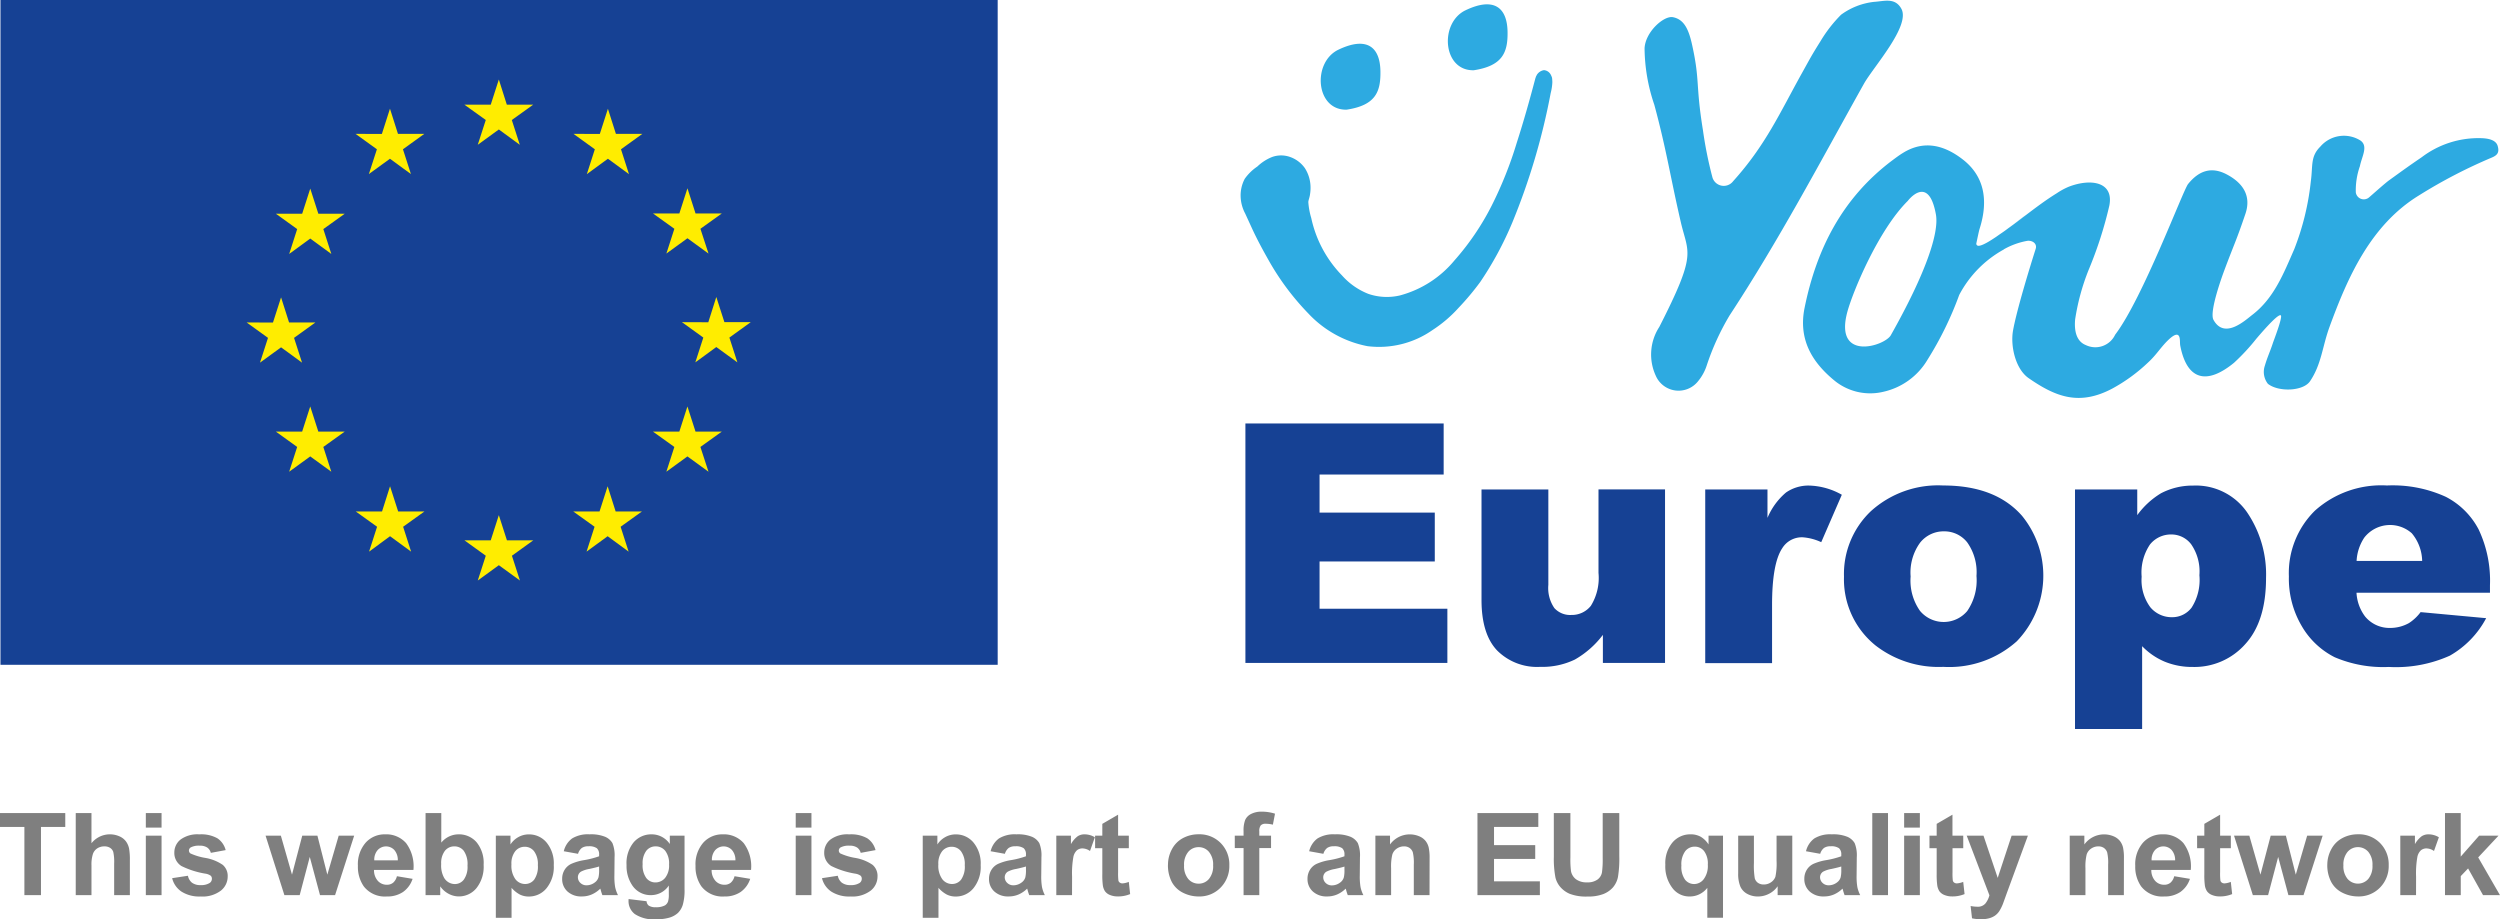 <svg xmlns="http://www.w3.org/2000/svg" width="256.238" height="94.22"><path d="M175.5 18.12a1.208 1.208 0 0 0 2.14.45c3.31-3.67 4.77-6.97 7.03-11.04.88-1.58.97-1.79 1.93-3.32a14.079 14.079 0 0 1 2.1-2.7 7.018 7.018 0 0 1 3.39-1.32c1.01-.06 2.13-.47 2.78.69 1 1.75-2.89 6.01-3.84 7.73-4.54 8.12-8.65 15.93-13.75 23.71a25.646 25.646 0 0 0-2.33 5.08 4.9 4.9 0 0 1-.92 1.69 2.545 2.545 0 0 1-4.33-.6 5.183 5.183 0 0 1 .37-4.98c3.89-7.63 2.97-7.46 2.21-10.72-1.08-4.66-1.47-7.43-2.72-12.05a18.374 18.374 0 0 1-1-5.79c.08-1.68 1.97-3.36 2.9-3.19 1.14.22 1.62 1.22 1.98 2.87.81 3.67.34 3.98 1.1 8.69a41.015 41.015 0 0 0 .96 4.8m30.9 4.85c.41-.3.83-.61 1.23-.92-.18.12-.65.48-1.23.92m0 0c-.19.14-.38.29-.58.43.21-.15.4-.29.58-.43" fill="#2daae1"/><path d="M256 14.96c-.19-.66-1.06-.79-1.78-.8a9.609 9.609 0 0 0-6 1.95c-1.45.99-1.88 1.31-3.31 2.34-.39.27-1.65 1.4-2.09 1.78a.827.827 0 0 1-1.36-.5 7.429 7.429 0 0 1 .42-2.7c.2-1.01.88-2.05.05-2.63a3.184 3.184 0 0 0-4.11.63c-1.03 1.02-.75 1.94-.97 3.54a26.721 26.721 0 0 1-1.7 6.97c-1.1 2.51-2.08 5.03-4.3 6.73-.74.57-2.86 2.55-3.98.51-.45-.83.91-4.53 1.13-5.12 1.03-2.75 1.21-2.98 2.15-5.76.59-1.76-.17-3.11-1.95-4.04-1.47-.76-2.76-.45-3.93 1-.52.64-4.66 11.75-7.48 15.45a2.242 2.242 0 0 1-3 1.06c-1.22-.48-1.15-2.01-1.1-2.62a22.816 22.816 0 0 1 1.39-5.1 40.873 40.873 0 0 0 2.12-6.59c.46-2.4-1.85-2.8-4.14-1.93a7.1 7.1 0 0 0-1.24.67c-1.07.66-2.1 1.43-3.14 2.22-.01.01-.03.02-.04.03-.59.45-1.19.91-1.81 1.35-.26.2-.53.39-.8.57-.22.15-.43.31-.64.44-.79.53-1.48.88-1.71.76a.211.211 0 0 1-.11-.25c.08-.37.26-1.26.33-1.47.96-3.02.4-5.41-1.64-7.04-1.97-1.56-4.06-2.07-6.21-.74-.41.25-.79.54-1.18.83-5.05 3.83-7.68 9.02-8.9 15.01-.67 3.22.71 5.59 3.08 7.52a5.786 5.786 0 0 0 5.01 1.12 7.036 7.036 0 0 0 4.5-3.28 34.9 34.9 0 0 0 3.25-6.64 11.35 11.35 0 0 1 4.57-4.66l.01-.02a7.607 7.607 0 0 1 2.43-.87c.53-.04.99.31.83.82-.67 2.11-1.95 6.31-2.32 8.36-.29 1.59.24 3.96 1.6 4.9 2.8 1.94 5.21 2.86 8.6 1.05a17.254 17.254 0 0 0 3.63-2.65c.89-.81 1.32-1.61 2.16-2.39.23-.21.7-.61.94-.41.23.18.15.75.2 1.04.68 3.56 2.7 4.09 5.52 1.78a21.409 21.409 0 0 0 2.29-2.47c.16-.18 2.19-2.61 2.5-2.39.22.16-.74 2.62-.81 2.84-.28.86-.57 1.45-.82 2.31a1.978 1.978 0 0 0 .31 1.87c1.09.86 3.62.77 4.32-.27 1.18-1.75 1.26-3.57 2-5.58 1.83-4.99 4.17-10.4 9.16-13.46a52.233 52.233 0 0 1 7.42-3.86c.53-.22.87-.47.65-1.21m-62.2 19.4c-.63 1.12-5.88 2.75-4.44-2.45.56-2.03 3.15-8.31 6.18-11.32 0 0 2.12-2.82 2.88 1.38.35 1.89-1.04 6.04-4.62 12.39m-55.772-23.12c-3.2.08-3.55-4.86-.84-6.15 2.96-1.41 4.27-.23 4.3 2.24.03 2.1-.51 3.46-3.46 3.91m13.03-4.04c-3.2.08-3.55-4.86-.84-6.15 2.96-1.41 4.27-.23 4.3 2.24.03 2.09-.52 3.46-3.46 3.91m8.05 1.22a5.226 5.226 0 0 1-.17 1.12 67.827 67.827 0 0 1-3.93 13.26 34.5 34.5 0 0 1-3.29 6.1 27.293 27.293 0 0 1-2.23 2.66 13.324 13.324 0 0 1-2.65 2.26 9.557 9.557 0 0 1-6.68 1.66 11.193 11.193 0 0 1-6.06-3.35 26.491 26.491 0 0 1-4.14-5.58c-.57-1.01-1.12-2.03-1.61-3.09l-.72-1.57a3.965 3.965 0 0 1-.47-1.75 3.647 3.647 0 0 1 .42-1.81 4.955 4.955 0 0 1 1.29-1.26 4.739 4.739 0 0 1 1.52-.98 2.732 2.732 0 0 1 1.87.01 3.112 3.112 0 0 1 1.49 1.14 3.7 3.7 0 0 1 .57 1.77 4.118 4.118 0 0 1-.05.93c-.04.31-.18.62-.17.8a7.437 7.437 0 0 0 .3 1.61 12.055 12.055 0 0 0 3.15 5.88 7.056 7.056 0 0 0 2.7 1.89 5.849 5.849 0 0 0 3.24.16 10.9 10.9 0 0 0 5.58-3.58 26.626 26.626 0 0 0 3.84-5.66 39.888 39.888 0 0 0 2.55-6.4c.71-2.2 1.33-4.41 1.92-6.65.02-.04.02-.05.03-.07l.02-.07a.523.523 0 0 1 .07-.12s-.01 0 0-.01l.01-.02v-.01a1.058 1.058 0 0 1 .74-.5.866.866 0 0 1 .72.51 1.624 1.624 0 0 1 .11.28 3.889 3.889 0 0 1 .03.44" fill="#2daae1"/><path d="M127.638 43.4h20.33v5.24h-12.72v3.9h11.81v5.01h-11.81v4.84h13.1v5.56h-20.7V43.4Zm43.01 24.55h-6.36v-2.88a9.47 9.47 0 0 1-2.87 2.53 7.682 7.682 0 0 1-3.56.75 5.78 5.78 0 0 1-4.41-1.68q-1.6-1.68-1.6-5.18V50.17h6.85v9.78a3.615 3.615 0 0 0 .62 2.38 2.183 2.183 0 0 0 1.74.7 2.477 2.477 0 0 0 2-.94 5.426 5.426 0 0 0 .78-3.37v-8.56h6.82v17.79Zm4.13-17.78h6.38v2.91a6.891 6.891 0 0 1 1.9-2.6 4.031 4.031 0 0 1 2.42-.71 7.181 7.181 0 0 1 3.3.94l-2.11 4.86a5.431 5.431 0 0 0-1.91-.5 2.36 2.36 0 0 0-2.08 1.11q-1.05 1.56-1.05 5.83v5.96h-6.85ZM189 59.11a8.882 8.882 0 0 1 2.75-6.71 10.249 10.249 0 0 1 7.42-2.64q5.34 0 8.07 3.1a9.694 9.694 0 0 1-.53 12.87 10.379 10.379 0 0 1-7.53 2.62 10.551 10.551 0 0 1-6.93-2.18 8.7 8.7 0 0 1-3.25-7.06m6.83-.02a5.381 5.381 0 0 0 .96 3.52 3.156 3.156 0 0 0 4.84.02 5.56 5.56 0 0 0 .95-3.6 5.27 5.27 0 0 0-.95-3.44 2.982 2.982 0 0 0-2.36-1.13 3.079 3.079 0 0 0-2.46 1.15 5.2 5.2 0 0 0-.98 3.48m16.848 15.63V50.17h6.38v2.63a8.313 8.313 0 0 1 2.43-2.24 6.993 6.993 0 0 1 3.3-.79 6.384 6.384 0 0 1 5.52 2.73 11.314 11.314 0 0 1 1.95 6.75q0 4.44-2.13 6.77a6.957 6.957 0 0 1-5.38 2.34 7.376 7.376 0 0 1-2.87-.54 6.97 6.97 0 0 1-2.32-1.59v8.49Zm6.83-15.61a4.678 4.678 0 0 0 .89 3.13 2.842 2.842 0 0 0 2.24 1.02 2.48 2.48 0 0 0 1.99-.98 5.267 5.267 0 0 0 .8-3.32 4.906 4.906 0 0 0-.84-3.17 2.545 2.545 0 0 0-2.04-1.01 2.752 2.752 0 0 0-2.18 1.02 5.13 5.13 0 0 0-.86 3.31m35.692 1.64h-13.67a4.425 4.425 0 0 0 .89 2.45 3.241 3.241 0 0 0 2.58 1.16 3.919 3.919 0 0 0 1.91-.5 4.608 4.608 0 0 0 1.19-1.12l6.72.62a9.576 9.576 0 0 1-3.72 3.84 13.451 13.451 0 0 1-6.25 1.16 12.681 12.681 0 0 1-5.56-1 8.148 8.148 0 0 1-3.36-3.17 9.551 9.551 0 0 1-1.33-5.1 8.962 8.962 0 0 1 2.67-6.75 10.176 10.176 0 0 1 7.38-2.58 13.111 13.111 0 0 1 6.03 1.16 7.842 7.842 0 0 1 3.37 3.35 12.247 12.247 0 0 1 1.16 5.71v.77Zm-6.94-3.26a4.557 4.557 0 0 0-1.06-2.83 3.348 3.348 0 0 0-4.87.44 4.734 4.734 0 0 0-.79 2.39ZM.048 0h102.21v68.14H.048z" fill="#164194"/><path d="m48.968 14.84 2.16-1.57 2.15 1.57-.82-2.54 2.19-1.57h-2.7l-.82-2.58-.83 2.58H47.6l2.19 1.57Zm-11.16 3 2.16-1.57 2.15 1.57-.818-2.54 2.19-1.58h-2.7l-.82-2.58-.83 2.59-2.7-.01 2.19 1.58ZM31.8 19.33l-.83 2.58h-2.69l2.18 1.57-.82 2.55 2.16-1.58 2.16 1.58-.82-2.55 2.19-1.57h-2.7ZM28.808 35.6l2.15 1.57-.82-2.54 2.19-1.58h-2.7l-.82-2.57-.83 2.58-2.7-.01 2.19 1.58-.82 2.54Zm3.82 8.64-.83-2.58-.83 2.58h-2.69l2.18 1.57-.82 2.54 2.16-1.57 2.16 1.57-.82-2.54 2.19-1.57Zm8.18 8.18-.83-2.58-.82 2.58h-2.7l2.19 1.57-.82 2.55 2.15-1.58 2.16 1.58-.82-2.55 2.19-1.57Zm11.15 2.96-.83-2.58-.83 2.58H47.6l2.19 1.58-.82 2.54 2.16-1.57 2.16 1.57-.82-2.54 2.19-1.58ZM63.1 52.42l-.82-2.58-.83 2.58h-2.7l2.19 1.57-.82 2.55 2.16-1.58 2.15 1.58-.82-2.55 2.19-1.57Zm8.188-8.18-.83-2.58-.83 2.58h-2.7l2.19 1.57-.82 2.54 2.16-1.57 2.16 1.57-.83-2.54 2.19-1.57Zm5.66-11.22h-2.7l-.83-2.58-.82 2.59-2.7-.01 2.19 1.58-.82 2.54 2.15-1.57 2.16 1.57-.82-2.54ZM68.3 25.99l2.16-1.57 2.16 1.57-.83-2.54 2.19-1.57h-2.69l-.83-2.58-.83 2.58h-2.7l2.19 1.57Zm-5.992-14.84-.83 2.58-2.7-.01 2.19 1.58-.82 2.55 2.16-1.58 2.16 1.58-.82-2.55 2.19-1.58h-2.71Z" fill="#ffed00"/><path d="M0 83.335v1.423h2.5v6.988h1.7v-6.988h2.49v-1.423Z" fill="#7f7f7f"/><g clip-path="url(#clip-path)" fill="#7f7f7f"><path d="M9.375 83.335v3.093a2.414 2.414 0 0 1 2.869-.706 1.646 1.646 0 0 1 .674.528 1.921 1.921 0 0 1 .31.711 6.407 6.407 0 0 1 .083 1.211v3.575H11.7v-3.219a4.777 4.777 0 0 0-.092-1.217.8.8 0 0 0-.324-.41 1.046 1.046 0 0 0-.583-.152 1.339 1.339 0 0 0-.717.195 1.129 1.129 0 0 0-.462.588 3.531 3.531 0 0 0-.146 1.162v3.053H7.763v-8.412Zm5.572 0h1.612v1.492h-1.612Zm0 2.319h1.612v6.094h-1.612Zm2.697 4.354 1.618-.247a1.19 1.19 0 0 0 .419.715 1.419 1.419 0 0 0 .884.243 1.6 1.6 0 0 0 .941-.229.514.514 0 0 0 .212-.43.42.42 0 0 0-.115-.3 1.273 1.273 0 0 0-.539-.213 8.7 8.7 0 0 1-2.473-.786 1.57 1.57 0 0 1-.723-1.371 1.688 1.688 0 0 1 .625-1.331 2.92 2.92 0 0 1 1.94-.54 3.382 3.382 0 0 1 1.859.408 2.081 2.081 0 0 1 .837 1.205l-1.52.281a.942.942 0 0 0-.37-.545 1.349 1.349 0 0 0-.778-.19 1.759 1.759 0 0 0-.912.178.383.383 0 0 0-.184.327.357.357 0 0 0 .161.293 6.043 6.043 0 0 0 1.506.453 4.481 4.481 0 0 1 1.8.717 1.491 1.491 0 0 1 .505 1.2 1.84 1.84 0 0 1-.7 1.44 3.1 3.1 0 0 1-2.071.6 3.392 3.392 0 0 1-1.971-.505 2.322 2.322 0 0 1-.95-1.371m11.503 1.737-1.928-6.094h1.567l1.141 3.994 1.05-3.994h1.555l1.016 3.994 1.165-3.994H36.3l-1.957 6.094H32.8l-1.05-3.919-1.033 3.919Zm11.533-1.939 1.607.269a2.639 2.639 0 0 1-.979 1.346 2.871 2.871 0 0 1-1.672.462 2.728 2.728 0 0 1-2.353-1.039 3.5 3.5 0 0 1-.6-2.1 3.365 3.365 0 0 1 .792-2.373 2.609 2.609 0 0 1 2-.857 2.7 2.7 0 0 1 2.146.9 3.971 3.971 0 0 1 .752 2.751h-4.04a1.633 1.633 0 0 0 .391 1.116 1.218 1.218 0 0 0 .929.4.985.985 0 0 0 .637-.207 1.276 1.276 0 0 0 .39-.665m.092-1.63a1.551 1.551 0 0 0-.361-1.064 1.162 1.162 0 0 0-1.71.02 1.483 1.483 0 0 0-.339 1.044Zm2.845 3.566v-8.412h1.612v3.03a2.284 2.284 0 0 1 1.77-.849 2.374 2.374 0 0 1 1.842.806 3.34 3.34 0 0 1 .728 2.315 3.519 3.519 0 0 1-.743 2.4 2.319 2.319 0 0 1-1.8.843 2.23 2.23 0 0 1-1.03-.261 2.462 2.462 0 0 1-.875-.771v.9Zm1.6-3.179a2.591 2.591 0 0 0 .3 1.4 1.278 1.278 0 0 0 1.113.643 1.142 1.142 0 0 0 .91-.456 2.252 2.252 0 0 0 .376-1.438 2.376 2.376 0 0 0-.379-1.506 1.2 1.2 0 0 0-.97-.462 1.215 1.215 0 0 0-.964.451 2.068 2.068 0 0 0-.384 1.368m5.6-2.914h1.5v.9a2.246 2.246 0 0 1 .792-.746 2.176 2.176 0 0 1 1.107-.287 2.322 2.322 0 0 1 1.8.832 3.363 3.363 0 0 1 .74 2.318 3.465 3.465 0 0 1-.746 2.372 2.32 2.32 0 0 1-1.807.847 2.049 2.049 0 0 1-.915-.2 3.066 3.066 0 0 1-.859-.69v3.07H50.82Zm1.6 2.943a2.351 2.351 0 0 0 .407 1.518 1.247 1.247 0 0 0 .993.49 1.164 1.164 0 0 0 .935-.45 2.319 2.319 0 0 0 .373-1.478 2.206 2.206 0 0 0-.384-1.423 1.191 1.191 0 0 0-.953-.464 1.237 1.237 0 0 0-.981.456 2.03 2.03 0 0 0-.39 1.351m6.829-1.085-1.464-.264a2.28 2.28 0 0 1 .85-1.308 3.105 3.105 0 0 1 1.79-.425 3.86 3.86 0 0 1 1.606.255 1.605 1.605 0 0 1 .743.649 3.313 3.313 0 0 1 .216 1.443l-.018 1.882a6.5 6.5 0 0 0 .078 1.185 3.446 3.446 0 0 0 .29.817h-1.6a5.52 5.52 0 0 1-.155-.476 1.95 1.95 0 0 0-.058-.189 2.921 2.921 0 0 1-.883.6 2.533 2.533 0 0 1-1 .2 2.075 2.075 0 0 1-1.483-.511 1.7 1.7 0 0 1-.542-1.291 1.73 1.73 0 0 1 .247-.921 1.611 1.611 0 0 1 .691-.619 5.378 5.378 0 0 1 1.283-.376 8.874 8.874 0 0 0 1.566-.4v-.161a.833.833 0 0 0-.23-.662 1.373 1.373 0 0 0-.866-.2 1.15 1.15 0 0 0-.671.169 1.173 1.173 0 0 0-.39.594m2.157 1.308q-.31.1-.981.247a2.931 2.931 0 0 0-.878.281.673.673 0 0 0-.316.568.791.791 0 0 0 .253.585.878.878 0 0 0 .642.247 1.4 1.4 0 0 0 .832-.287 1 1 0 0 0 .385-.534 3.181 3.181 0 0 0 .063-.786Zm3.024 3.338 1.842.223a.624.624 0 0 0 .212.442 1.211 1.211 0 0 0 .723.172 1.882 1.882 0 0 0 .947-.189.784.784 0 0 0 .321-.407 2.44 2.44 0 0 0 .075-.741v-.889a2.183 2.183 0 0 1-1.825.987 2.244 2.244 0 0 1-1.945-1.039 3.526 3.526 0 0 1-.562-2.042 3.356 3.356 0 0 1 .737-2.341 2.375 2.375 0 0 1 1.833-.809 2.233 2.233 0 0 1 1.865.992v-.855h1.509v5.469a5.433 5.433 0 0 1-.178 1.612 2.005 2.005 0 0 1-.5.838 2.218 2.218 0 0 1-.858.476 4.51 4.51 0 0 1-1.357.172 3.514 3.514 0 0 1-2.2-.531 1.665 1.665 0 0 1-.648-1.345q0-.081.006-.195m1.44-3.575a2.195 2.195 0 0 0 .376 1.42 1.162 1.162 0 0 0 .926.451 1.283 1.283 0 0 0 1-.462 2.017 2.017 0 0 0 .407-1.369 2.135 2.135 0 0 0-.39-1.406 1.24 1.24 0 0 0-.987-.459 1.191 1.191 0 0 0-.955.451 2.108 2.108 0 0 0-.376 1.374m9.417 1.234 1.607.269a2.639 2.639 0 0 1-.979 1.346 2.871 2.871 0 0 1-1.672.462 2.728 2.728 0 0 1-2.353-1.039 3.5 3.5 0 0 1-.6-2.1 3.365 3.365 0 0 1 .792-2.373 2.609 2.609 0 0 1 2-.857 2.7 2.7 0 0 1 2.146.9 3.971 3.971 0 0 1 .752 2.751h-4.04a1.633 1.633 0 0 0 .391 1.116 1.218 1.218 0 0 0 .929.4.985.985 0 0 0 .637-.207 1.276 1.276 0 0 0 .39-.665m.092-1.63a1.551 1.551 0 0 0-.361-1.064 1.162 1.162 0 0 0-1.71.02 1.483 1.483 0 0 0-.339 1.044Zm6.18-4.846h1.612v1.492h-1.612Zm0 2.319h1.612v6.094h-1.612Zm2.697 4.354 1.617-.247a1.19 1.19 0 0 0 .419.715 1.421 1.421 0 0 0 .884.243 1.6 1.6 0 0 0 .942-.229.513.513 0 0 0 .211-.43.423.423 0 0 0-.114-.3 1.286 1.286 0 0 0-.539-.213 8.69 8.69 0 0 1-2.473-.786 1.567 1.567 0 0 1-.723-1.371 1.688 1.688 0 0 1 .625-1.331 2.917 2.917 0 0 1 1.939-.54 3.382 3.382 0 0 1 1.859.408 2.081 2.081 0 0 1 .837 1.205l-1.52.281a.943.943 0 0 0-.37-.545 1.347 1.347 0 0 0-.778-.19 1.752 1.752 0 0 0-.911.178.382.382 0 0 0-.185.327.357.357 0 0 0 .161.293 6.059 6.059 0 0 0 1.506.453 4.474 4.474 0 0 1 1.8.717 1.491 1.491 0 0 1 .5 1.2 1.837 1.837 0 0 1-.7 1.44 3.1 3.1 0 0 1-2.071.6 3.4 3.4 0 0 1-1.971-.505 2.316 2.316 0 0 1-.949-1.371m10.326-4.356h1.5v.9a2.246 2.246 0 0 1 .792-.746 2.176 2.176 0 0 1 1.107-.287 2.322 2.322 0 0 1 1.8.832 3.363 3.363 0 0 1 .74 2.318 3.465 3.465 0 0 1-.746 2.372 2.32 2.32 0 0 1-1.807.847 2.049 2.049 0 0 1-.915-.2 3.065 3.065 0 0 1-.859-.69v3.07h-1.612Zm1.6 2.943a2.351 2.351 0 0 0 .407 1.518 1.247 1.247 0 0 0 .993.49 1.164 1.164 0 0 0 .935-.45 2.319 2.319 0 0 0 .373-1.478 2.206 2.206 0 0 0-.384-1.423 1.191 1.191 0 0 0-.953-.464 1.237 1.237 0 0 0-.981.456 2.03 2.03 0 0 0-.39 1.351M103 87.512l-1.464-.264a2.28 2.28 0 0 1 .85-1.308 3.105 3.105 0 0 1 1.79-.425 3.857 3.857 0 0 1 1.606.255 1.605 1.605 0 0 1 .743.649 3.313 3.313 0 0 1 .216 1.443l-.018 1.882a6.5 6.5 0 0 0 .078 1.185 3.446 3.446 0 0 0 .29.817h-1.6a5.52 5.52 0 0 1-.155-.476 1.95 1.95 0 0 0-.058-.189 2.921 2.921 0 0 1-.883.6 2.532 2.532 0 0 1-1 .2 2.076 2.076 0 0 1-1.484-.511 1.7 1.7 0 0 1-.542-1.291 1.73 1.73 0 0 1 .247-.921 1.611 1.611 0 0 1 .691-.619 5.378 5.378 0 0 1 1.283-.376 8.874 8.874 0 0 0 1.566-.4v-.161a.83.83 0 0 0-.23-.662 1.373 1.373 0 0 0-.866-.2 1.15 1.15 0 0 0-.671.169 1.173 1.173 0 0 0-.39.594m2.157 1.308q-.311.1-.981.247a2.931 2.931 0 0 0-.878.281.673.673 0 0 0-.316.568.791.791 0 0 0 .253.585.878.878 0 0 0 .642.247 1.4 1.4 0 0 0 .832-.287 1 1 0 0 0 .385-.534 3.181 3.181 0 0 0 .063-.786Zm4.722 2.936h-1.612v-6.094h1.5v.867a2.612 2.612 0 0 1 .692-.809 1.271 1.271 0 0 1 .7-.195 2.041 2.041 0 0 1 1.061.3l-.5 1.406a1.415 1.415 0 0 0-.757-.264.9.9 0 0 0-.574.186 1.273 1.273 0 0 0-.37.674 9.567 9.567 0 0 0-.135 2.043Zm5.822-6.094v1.285h-1.1v2.456a6.074 6.074 0 0 0 .032.869.356.356 0 0 0 .143.2.454.454 0 0 0 .273.08 2.065 2.065 0 0 0 .648-.155l.138 1.251a3.2 3.2 0 0 1-1.274.241 2.028 2.028 0 0 1-.786-.146 1.15 1.15 0 0 1-.513-.379 1.493 1.493 0 0 1-.227-.628 7.867 7.867 0 0 1-.052-1.136v-2.653h-.74v-1.285h.74v-1.211l1.618-.942v2.152Zm4.014 2.961a3.292 3.292 0 0 1 .394-1.555 2.72 2.72 0 0 1 1.122-1.148 3.349 3.349 0 0 1 1.623-.4 3.041 3.041 0 0 1 2.265.9 3.1 3.1 0 0 1 .882 2.272 3.139 3.139 0 0 1-.894 2.292 3.012 3.012 0 0 1-2.245.909 3.543 3.543 0 0 1-1.6-.378 2.605 2.605 0 0 1-1.157-1.11 3.7 3.7 0 0 1-.394-1.782m1.652.086a2.021 2.021 0 0 0 .429 1.389 1.374 1.374 0 0 0 1.062.482 1.357 1.357 0 0 0 1.058-.482 2.043 2.043 0 0 0 .428-1.4 2.008 2.008 0 0 0-.428-1.378 1.357 1.357 0 0 0-1.058-.482 1.374 1.374 0 0 0-1.062.482 2.021 2.021 0 0 0-.429 1.389m5.197-3.047h.9v-.459a3.051 3.051 0 0 1 .164-1.148 1.287 1.287 0 0 1 .6-.616 2.31 2.31 0 0 1 1.11-.239 4.484 4.484 0 0 1 1.349.207l-.218 1.125a3.147 3.147 0 0 0-.74-.092.662.662 0 0 0-.5.163.952.952 0 0 0-.152.629v.43h1.205v1.268h-1.205v4.826h-1.612v-4.826h-.9Zm9.089 1.859-1.464-.264a2.28 2.28 0 0 1 .85-1.308 3.105 3.105 0 0 1 1.79-.425 3.86 3.86 0 0 1 1.606.255 1.605 1.605 0 0 1 .743.649 3.313 3.313 0 0 1 .216 1.443l-.018 1.882a6.5 6.5 0 0 0 .078 1.185 3.446 3.446 0 0 0 .29.817h-1.6a5.52 5.52 0 0 1-.155-.476 1.95 1.95 0 0 0-.058-.189 2.921 2.921 0 0 1-.883.6 2.533 2.533 0 0 1-1.005.2 2.075 2.075 0 0 1-1.483-.511 1.7 1.7 0 0 1-.542-1.291 1.73 1.73 0 0 1 .247-.921 1.611 1.611 0 0 1 .691-.619 5.379 5.379 0 0 1 1.283-.376 8.874 8.874 0 0 0 1.566-.4v-.161a.833.833 0 0 0-.23-.662 1.373 1.373 0 0 0-.866-.2 1.15 1.15 0 0 0-.671.169 1.173 1.173 0 0 0-.39.594m2.157 1.317q-.31.1-.981.247a2.931 2.931 0 0 0-.878.281.673.673 0 0 0-.316.568.791.791 0 0 0 .253.585.878.878 0 0 0 .642.247 1.4 1.4 0 0 0 .832-.287 1 1 0 0 0 .385-.534 3.182 3.182 0 0 0 .063-.786Zm8.72 2.927h-1.612v-3.11a4.8 4.8 0 0 0-.1-1.277.888.888 0 0 0-.335-.45.962.962 0 0 0-.56-.161 1.292 1.292 0 0 0-.751.23 1.155 1.155 0 0 0-.456.608 5.219 5.219 0 0 0-.124 1.4v2.76h-1.612v-6.094h1.5v.9a2.5 2.5 0 0 1 2.984-.841 1.628 1.628 0 0 1 .668.491 1.75 1.75 0 0 1 .316.677 5.049 5.049 0 0 1 .089 1.084Zm4.912 0v-8.412h6.237v1.423h-4.539v1.865h4.223v1.417h-4.223v2.29h4.7v1.417Zm7.826-8.412h1.7v4.556a9.48 9.48 0 0 0 .063 1.406 1.364 1.364 0 0 0 .52.829 1.809 1.809 0 0 0 1.121.312 1.715 1.715 0 0 0 1.091-.3 1.167 1.167 0 0 0 .441-.726 9.414 9.414 0 0 0 .075-1.429v-4.648h1.7v4.418a11.349 11.349 0 0 1-.137 2.14 2.37 2.37 0 0 1-.508 1.056 2.578 2.578 0 0 1-.99.686 4.308 4.308 0 0 1-1.618.255 4.667 4.667 0 0 1-1.827-.278 2.624 2.624 0 0 1-.984-.723 2.326 2.326 0 0 1-.477-.933 10.212 10.212 0 0 1-.166-2.134Zm15.733 10.729V91a2.279 2.279 0 0 1-.786.646 2.211 2.211 0 0 1-1.015.238 2.155 2.155 0 0 1-1.71-.78 3.644 3.644 0 0 1-.792-2.473 3.3 3.3 0 0 1 .743-2.293 2.386 2.386 0 0 1 1.845-.823 2.065 2.065 0 0 1 1.053.258 2.421 2.421 0 0 1 .789.781v-.9h1.482v8.411Zm.052-5.439a2.129 2.129 0 0 0-.382-1.391 1.191 1.191 0 0 0-.955-.457 1.23 1.23 0 0 0-.978.465 2.265 2.265 0 0 0-.393 1.475 2.231 2.231 0 0 0 .378 1.449 1.184 1.184 0 0 0 .936.444 1.243 1.243 0 0 0 .975-.5 2.266 2.266 0 0 0 .419-1.486m7.157 3.123v-.912a2.36 2.36 0 0 1-.875.769 2.457 2.457 0 0 1-1.145.281 2.234 2.234 0 0 1-1.1-.27 1.588 1.588 0 0 1-.706-.757 3.392 3.392 0 0 1-.218-1.349v-3.856h1.612v2.8a7.8 7.8 0 0 0 .089 1.575.857.857 0 0 0 .324.459 1 1 0 0 0 .6.169 1.27 1.27 0 0 0 .74-.227 1.156 1.156 0 0 0 .448-.562 6.556 6.556 0 0 0 .12-1.644v-2.57h1.611v6.094Zm4.37-4.235-1.464-.264a2.28 2.28 0 0 1 .85-1.308 3.105 3.105 0 0 1 1.79-.425 3.86 3.86 0 0 1 1.606.255 1.605 1.605 0 0 1 .743.649 3.313 3.313 0 0 1 .216 1.443l-.018 1.882a6.5 6.5 0 0 0 .078 1.185 3.446 3.446 0 0 0 .29.817h-1.6a5.52 5.52 0 0 1-.155-.476 1.95 1.95 0 0 0-.058-.189 2.921 2.921 0 0 1-.883.6 2.533 2.533 0 0 1-1.005.2 2.075 2.075 0 0 1-1.483-.511 1.7 1.7 0 0 1-.542-1.291 1.73 1.73 0 0 1 .247-.921 1.611 1.611 0 0 1 .691-.619 5.378 5.378 0 0 1 1.283-.376 8.874 8.874 0 0 0 1.566-.4v-.161a.833.833 0 0 0-.23-.662 1.373 1.373 0 0 0-.866-.2 1.15 1.15 0 0 0-.671.169 1.172 1.172 0 0 0-.39.594m2.157 1.308q-.311.1-.981.247a2.931 2.931 0 0 0-.878.281.673.673 0 0 0-.316.568.791.791 0 0 0 .253.585.878.878 0 0 0 .642.247 1.4 1.4 0 0 0 .832-.287 1 1 0 0 0 .385-.534 3.182 3.182 0 0 0 .063-.786Zm3.178-5.476h1.612v8.412H191.9zm3.265 0h1.612v1.492h-1.612Zm0 2.319h1.612v6.094h-1.612Zm6.059-.001v1.285h-1.1v2.456a6.072 6.072 0 0 0 .032.869.356.356 0 0 0 .143.2.454.454 0 0 0 .273.08 2.065 2.065 0 0 0 .648-.155l.138 1.251a3.2 3.2 0 0 1-1.274.241 2.028 2.028 0 0 1-.786-.146 1.15 1.15 0 0 1-.513-.379 1.493 1.493 0 0 1-.227-.628 7.866 7.866 0 0 1-.058-1.127v-2.662h-.74v-1.285h.74v-1.211l1.618-.941v2.152Zm.356 0h1.72l1.457 4.326 1.423-4.326h1.67l-2.152 5.864-.384 1.061a4.343 4.343 0 0 1-.4.815 1.734 1.734 0 0 1-.442.456 1.919 1.919 0 0 1-.614.273 3.188 3.188 0 0 1-.823.1 4.267 4.267 0 0 1-.912-.1l-.144-1.262a3.626 3.626 0 0 0 .683.074 1.012 1.012 0 0 0 .832-.33 2.293 2.293 0 0 0 .413-.84Zm16.106 6.094h-1.612v-3.11a4.8 4.8 0 0 0-.1-1.277.888.888 0 0 0-.335-.45.962.962 0 0 0-.56-.161 1.292 1.292 0 0 0-.751.23 1.155 1.155 0 0 0-.456.608 5.219 5.219 0 0 0-.124 1.4v2.76h-1.612v-6.094h1.5v.9a2.5 2.5 0 0 1 2.984-.841 1.628 1.628 0 0 1 .668.491 1.75 1.75 0 0 1 .316.677 5.049 5.049 0 0 1 .089 1.084Zm5.164-1.939 1.607.269a2.639 2.639 0 0 1-.979 1.346 2.871 2.871 0 0 1-1.672.462 2.728 2.728 0 0 1-2.353-1.039 3.5 3.5 0 0 1-.6-2.1 3.365 3.365 0 0 1 .792-2.373 2.609 2.609 0 0 1 2-.857 2.7 2.7 0 0 1 2.146.9 3.971 3.971 0 0 1 .752 2.751H220.5a1.633 1.633 0 0 0 .391 1.116 1.218 1.218 0 0 0 .929.4.985.985 0 0 0 .637-.207 1.276 1.276 0 0 0 .39-.665m.092-1.63a1.551 1.551 0 0 0-.361-1.064 1.162 1.162 0 0 0-1.71.02 1.483 1.483 0 0 0-.339 1.044Zm5.712-2.528v1.285h-1.1v2.456a6.076 6.076 0 0 0 .032.869.356.356 0 0 0 .143.2.454.454 0 0 0 .273.08 2.065 2.065 0 0 0 .648-.155l.138 1.251a3.2 3.2 0 0 1-1.274.241 2.028 2.028 0 0 1-.786-.146 1.15 1.15 0 0 1-.513-.379 1.492 1.492 0 0 1-.227-.628 7.866 7.866 0 0 1-.052-1.136v-2.653h-.74v-1.285h.74v-1.211l1.618-.941v2.152Zm2.255 6.094-1.928-6.094h1.567l1.141 3.994 1.05-3.994h1.555l1.016 3.994 1.165-3.994h1.589l-1.961 6.094h-1.549l-1.05-3.919-1.033 3.919Zm7.632-3.133a3.293 3.293 0 0 1 .4-1.555 2.72 2.72 0 0 1 1.122-1.148 3.339 3.339 0 0 1 1.621-.4 3.043 3.043 0 0 1 2.267.9 3.1 3.1 0 0 1 .883 2.269 3.137 3.137 0 0 1-.892 2.292 3.017 3.017 0 0 1-2.246.909 3.54 3.54 0 0 1-1.6-.378 2.605 2.605 0 0 1-1.157-1.11 3.7 3.7 0 0 1-.4-1.782m1.652.086a2.021 2.021 0 0 0 .43 1.389 1.407 1.407 0 0 0 2.12 0 2.048 2.048 0 0 0 .428-1.4 2.013 2.013 0 0 0-.428-1.378 1.407 1.407 0 0 0-2.12 0 2.021 2.021 0 0 0-.43 1.389m7.444 3.05h-1.613v-6.094h1.5v.867a2.612 2.612 0 0 1 .692-.809 1.271 1.271 0 0 1 .7-.195 2.041 2.041 0 0 1 1.061.3l-.5 1.406a1.415 1.415 0 0 0-.757-.264.9.9 0 0 0-.574.186 1.273 1.273 0 0 0-.37.674 9.589 9.589 0 0 0-.134 2.043Zm2.968 0v-8.412h1.612V87.8l1.888-2.146h1.985l-2.082 2.227 2.232 3.867H254.5l-1.532-2.737-.752.786v1.951Z"/></g></svg>